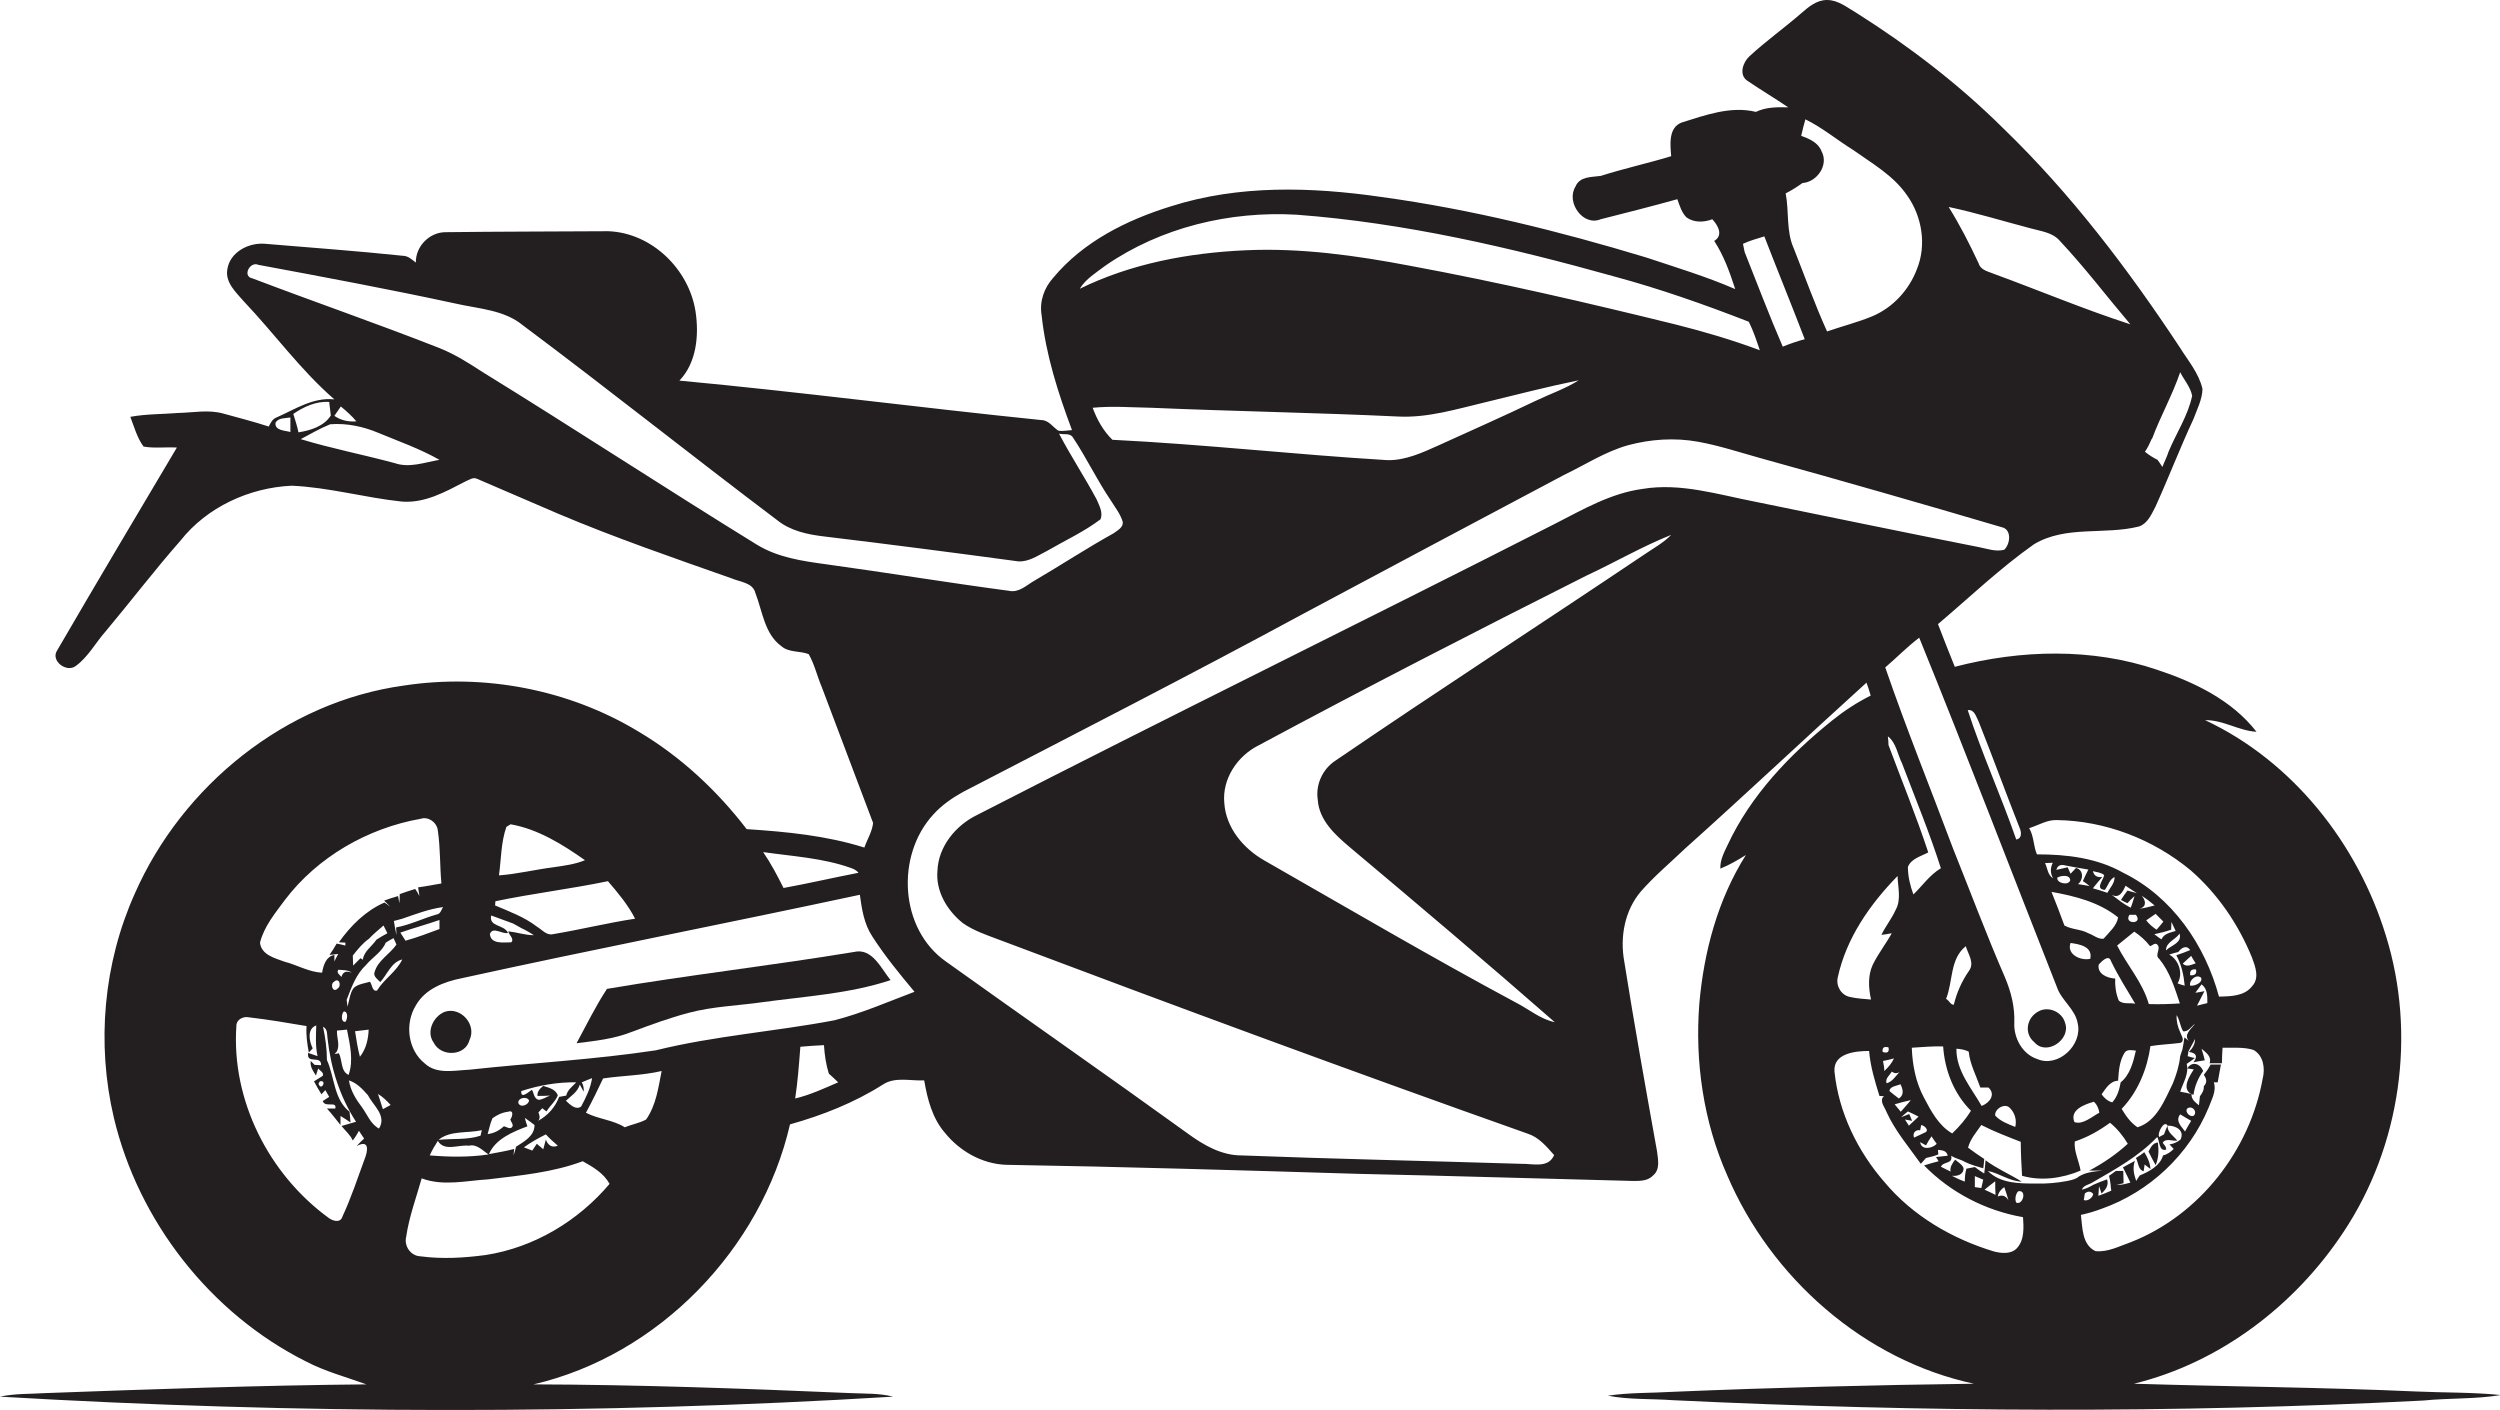 <?xml version="1.0" encoding="utf-8"?>
<!-- Generator: Adobe Illustrator 19.2.0, SVG Export Plug-In . SVG Version: 6.00 Build 0)  -->
<svg version="1.1" id="Layer_1" xmlns="http://www.w3.org/2000/svg" xmlns:xlink="http://www.w3.org/1999/xlink" x="0px" y="0px"
	 viewBox="0 0 773.1 436" enable-background="new 0 0 773.1 436" xml:space="preserve">
<g>
	<path fill="#231F20" d="M747.1,430.3c-29-1.3-58.1-1.5-87.2-2.4c26.6-6.5,49.8-24.2,64.8-46.9c17.7-26.6,22.6-61.2,13.1-91.7
		c-8.7-28.4-28.8-53.9-55.9-66.6c5.6-0.1,10.4,3.3,15.9,3.6c-7.6-9.8-19.3-15.4-30.8-19.2c-20.1-6.8-42.1-6.2-62.5-0.9
		c-1.8-4.4-3.5-8.8-5.2-13.2c9.8-8.3,19.2-17.3,29.7-24.7c9.8-5.9,21.9-2.8,32.5-5.5c2.6-0.9,3.8-3.7,5-6c4.1-9,7.6-18.2,11.8-27.2
		c1.1-3,2.7-6,2.8-9.3c-1.1-4.9-4.5-8.8-7.1-13c-16-24.2-33.6-47.4-54.5-67.6c-13.7-13.6-29.1-25.4-45.4-35.7
		C571.3,2.4,568.5,0,565,0c-3.3,0-5.8,2.2-8.1,4.2c-5.2,4.5-10.8,8.5-15.9,13.2c-2,1.8-3.4,5.8-0.6,7.6c4.1,2.8,8.5,5.4,12.6,8.2
		c-3.4-0.1-6.9-0.1-10,1.4c-7.8-1.9-15.6,1-23,3.3c-4.1,1.6-3.5,6.8-3.2,10.4c-7.2,2.2-14.6,3.8-21.8,6.1c-2.8,0.4-6.5,0.1-7.8,3.3
		c-3,4.8,2.3,12.4,7.8,10.1c7.9-2,15.8-4,23.7-6.2c0.7,1.9,1.3,4.1,2.8,5.6c2.3,1.7,5.4,1.6,8,0.6c1.8,1.9,3.5,5,0.6,6.7
		c3,4.6,4.8,9.7,6.5,14.9c-9-3.9-18.3-6.7-27.6-9.8c-26.8-8.1-54.1-14.9-81.9-18.7c-21.5-3.1-44-3.8-65,2.9
		C348.5,68,335,74.7,325.7,85.9c-2.8,3.1-4.3,7.3-3.6,11.5c1.3,12.3,5.1,24.1,9.4,35.6c-1.4,0.1-2.8,0.4-4.2,0.2
		c-1.7-1.1-3-3.3-5.3-3.3c-37.3-3.8-74.5-8.7-111.9-12.2c5.3-5.5,6.1-14,5-21.3c-2-13.1-13.5-24.4-27-24.9
		c-16.7,0.1-33.4,0.1-50.1,0.3c-5.1-0.1-9.5,4.3-9.4,9.4c-1.2-0.9-2.4-2.1-4-2.1c-14.2-1.5-28.4-2.5-42.5-3.7
		c-5.1-0.5-11,2.5-11.8,7.9c-0.7,4.1,2.7,7.1,5.1,9.9c9.5,10,17.6,21.3,28,30.3c-6.6-0.7-12.2,3.1-17.9,5.6
		c-1.3,0.5-1.8,1.7-2.4,2.8c-4.6-1.5-9.3-2.7-14-4c-4.6-1.3-9.3-0.3-13.9-0.2c-5,0.4-10,0.3-14.9,1.2c1.2,3.1,2.1,6.5,4.1,9.2
		c3.4,0.6,6.8,0.1,10.3,0.3c-12.4,20.9-24.8,41.7-37,62.7c-2.2,3.2,2.9,7.1,5.8,4.8c3.8-2.8,6.1-7.2,9.2-10.7
		c7.8-9.3,15.1-18.9,23.1-28c8.2-10.4,21.3-16.4,34.4-17c11.5,0.5,22.6,3.7,34,4.9c7.1,0.6,13.5-3,19.5-6.1c1.2-0.5,2.6-1.6,3.9-0.9
		c8.4,3.6,16.7,7.2,25.1,10.8c17.5,7.4,35.5,13.6,53.4,19.9c2.7,1.2,6.7,1.3,7.5,4.6c2.2,5.6,2.8,12.6,8,16.4
		c2.4,2.1,5.8,1.4,8.5,2.5c1.8,3.2,2.6,6.8,4,10.1c5.3,14,10.6,28,15.9,42.1c-0.3,2.7-1.8,5-2.7,7.6c-11.7-3.7-24.1-4.9-36.4-5.7
		c-9.2-12-20.5-22.5-33.5-30.2c-21.5-13-47.7-18-72.5-14.2c-36.5,5-68.5,30.9-83.2,64.3c-9.7,21.6-11.9,46.3-6.5,69.3
		c7.6,32.1,29.9,60.6,59.4,75.4c5.9,3.1,12.4,4.8,18.7,7.1c-33.1,0.3-66.2,1.5-99.3,2.7c-4.7,0.3-9.4,0.1-14,1.1
		c92,5.4,184.3,5.6,276.2,0c-4.3-1.1-8.8-0.9-13.2-1.1c-32.7-1.4-65.3-2.6-98-2.7c38.7-9,70.4-41.8,79.3-80.4
		c10-2.8,19.9-6.7,28.7-12.3c3.8-2.5,8.5-1.1,12.8-1.3c1,5.8,2.5,11.7,6.4,16.2c4.6,5.7,11.5,9.6,18.8,9.9
		c36.4,0.6,72.7,1.7,109.1,2.8c28.3,0.6,56.7,1.5,85,2.2c2.1,0,4.5,0,6.1-1.7c2.3-1.9,1.5-5.1,1.2-7.6c-3.5-19.5-7-39-10.1-58.5
		c-1.4-7.6,0.1-15.8,5.1-21.7c4.2-4.8,9.1-8.9,13.7-13.3c18.9-16.9,37.3-34.3,56.1-51.3c0.5,1.3,0.9,2.7,1.3,4
		c-4.2,2.1-8.2,4.7-11.8,7.6c-13.2,10.6-25.3,23.2-32.5,38.7c-1.1,2.3-2.3,4.6-2.2,7.2c2.8-1.1,5.3-2.6,7.9-4.2
		c-8.7,13.8-13,29.9-14.4,46c-1.4,18,1.3,36.5,8.6,53c13.5,31.7,42.3,57.2,76.3,64.5c-31,0.4-62,1.2-93,2.5
		c-6.7,0.4-13.5,0.2-20.2,1.2c6.7,1.3,13.5,0.9,20.2,1.4c77.3,3.7,154.7,4.1,232,0.1c8-0.8,16.1-0.4,24-1.7
		C764.4,430.5,755.7,430.7,747.1,430.3z M665.4,135.7h0.1c2.6-7,6.3-13.5,8.7-20.6c1.2,2.4,3.2,4.6,3.7,7.3
		c-1.3,6.2-4.9,11.5-7.3,17.3c-0.5,1.6-1.3,3.1-1.9,4.7c-0.5-0.8-1-1.5-1.5-2.2c-1.4-0.7-2.7-1.5-3.9-2.5
		C664.2,138.4,664.8,137.1,665.4,135.7z M85.2,130.7c1-1.6,3-1.3,4.6-1.6c0,1.5,0,3,0,4.5C88.1,133.1,84.9,133.2,85.2,130.7z
		 M636,253.6c15,0.2,29.8,5.9,41.4,15.5c8.4,7.3,14.8,16.7,19,27c1,2.7,2.4,6.3,0.1,8.8c-2.4,3.2-6.7,3.2-10.3,3.3
		c-4.3-16-14.5-30.9-29.6-38.3c-8.1-4.6-17.5-5.7-26.7-5.7c-1.1-2.5-0.9-5.6-2.4-8.1C630.4,255.2,633,253.5,636,253.6z M678.9,307
		c0.6-0.9,1.3-1.7,1.9-2.6c1.9,1.4,1.8,3.7,1.8,5.8c-1.1,0.3-2.2,0.5-3.2,0.8c0.8-1.5,1.5-3,2.3-4.5
		C680.9,306.7,679.6,306.9,678.9,307z M676.9,321.9l-1.4-1.1c-0.1,0.9-0.4,2.8-0.6,3.7c-0.2,0.7-0.5,1.4-0.7,2.1
		c-0.3,3-1.2,5.8-2.3,8.5c-2.5,5.1-5,11.7-10.9,13.5c-2.1-1.4-3.6-3.5-4.9-5.7c5-5.2,7.9-12.3,8.9-19.4c3.1-0.5,6.2-0.6,9.3-1
		c1.5-0.7,0.2-2.3-0.1-3.3c-0.8-1.7-1.2-3.5-1.1-5.3c1,1.6,1.1,3.5,2,5c1.6,0.3,2.5-1.5,3.7-2.3C677.7,318.1,675.1,320,676.9,321.9z
		 M677.6,346.6c-0.7,1.1-1.3,2.2-1.9,3.3c-1.1-1.5-3.1-3.3-1.5-5.3C675.3,345.3,676.4,345.9,677.6,346.6z M676.3,342.9
		c1.2-1.2,3.2,0.4,2.3,1.9C677.7,345.9,675.6,344.1,676.3,342.9z M672.2,355.3c-0.9,0.9-2,1.7-3.3,2c-0.9,3.2-4.3,5-7.2,6.2
		c-0.4,0.6-0.8,1.1-1.1,1.7c-0.7-2-1.2-4.1-0.4-6.2c-1.3,0.7-2.5,1.3-3.7,2c0.8,1.5,1.5,3.1,2.3,4.7c-1.4,0.4-2.8,0.8-4.3,0.7
		c0.6-0.1,1.7-0.4,2.2-0.5c0-0.9-0.1-2.8-0.1-3.8c-0.6,0-1.7,0-2.3,0c-0.5,0.4-1.5,1.1-2.1,1.5c0.2,0.9,0.4,1.8,0.5,2.8
		c0,0.4,0.1,1.3,0.2,1.8c-1.3,0.6-2.7,1.1-4,1.6c0-0.8,0.2-2.2,0.2-3l0.8,2.3c1.2-1.2,2.3-2.5,1.7-4.4c-1.5,0.5-2.9,1.1-4.3,1.7
		c-1.1,0.7-2.3,1.2-3.5,1.5c0.5-1.4,2.1-1.5,3.2-2.2c7.1-4.1,14.4-8.1,20.1-14.1c0.8,1.3,0.5,4.6,2.8,3.9l-0.2-0.9l-0.9-1.2
		c0.9-1.6,3.1-0.4,4.5-0.7c-1.2-1.5-3.1-2.5-3-4.6c2.4-0.1,5.4,1.4,4,4.3c-1,0.8-2.1,1.3-3.4,1.5L672.2,355.3z M647.3,369.2
		c-0.1,1.2-1.8,2.4-2.9,1.9c0.1-0.5,0.2-1.5,0.3-2C645.6,368.3,646.5,368.3,647.3,369.2z M670.3,348.1c-0.3,0.7-0.9,2-1.1,2.7
		c-0.4,0.2-1.1,0.6-1.5,0.8C667,350.4,669.3,346.2,670.3,348.1z M634.9,271.6c-1.7-1-1.7-3.1-2.5-4.7c0.6,0,1.8-0.1,2.4-0.1
		C634,268.4,634,270.1,634.9,271.6z M655,283.7c-0.4,2.6-2.8,4.6-4.5,6.6c-1.7,0.2-3.2-1.2-4.7-1.7c-2.3-1.3-5.1-1.1-7.4-2.4
		c-1.3-3.5-2.6-7-4-10.4C641.7,277.1,649.2,279,655,283.7z M646.2,274c-1.2-0.2-2.4-0.4-3.6-0.6c1.7-1.3,1.8-4.4-0.6-5
		c-0.4,0.5-1.3,1.3-1.7,1.8c-0.2-0.5-0.7-1.5-0.9-2c-1.2,0.3-2.3,0.5-3.5,0.8c0.3-1.1,1-1.6,2.1-1.5c2.6,0.5,5.2,1,7.8,1.4
		c-0.6,1.2-1.2,2.4-1.7,3.6C644.7,272.8,645.7,273.6,646.2,274z M640.2,272.2c-0.5,1.8-4.3,0.9-4-0.8
		C637.4,270.7,640.1,270.4,640.2,272.2z M650.9,275.2c1-1.3,1.4-3.2,3-4c0.1,1.9-1.4,3.3-2.2,4.9c-1.5-0.5-3-1-4.5-1.4
		c0.9-1.2,1.9-2.3,2.9-3.5c-1.5,0.2-2.5-0.3-2.9-1.8c1.2,0.3,2.5,0.4,3.5,1.2C650.4,272.3,647.8,274.9,650.9,275.2z M662.3,277
		c1.4,0.9,2.7,1.9,4,3c-1.6,0.4-3.2,0.9-4.9,1C663.7,280.7,663.8,278.7,662.3,277z M675,298c0.6-0.6,1.9-1.8,2.6-2.4
		c0.4,0.8,0.9,1.5,1.4,2.3C677.7,298.3,676.2,299.2,675,298z M679.1,299.8c0.3,1.3-0.3,1.9-1.8,1.8
		C677.1,300.2,677.7,299.6,679.1,299.8z M673,295.4c1.6,2.9,2.3,6.2,2.6,9.4c-0.8-0.2-1.5-0.4-2.2-0.7c1.8-3,0.4-7.3-2.6-8.9
		c0.9-0.3,1.8-0.6,2.8-0.8c1-1.3,2.5-2.3,3.7-0.6C675.9,294.4,674.5,294.9,673,295.4z M669.8,293.9c0-2.6,3-3.3,4.2-5.2
		C674.9,291.6,671.4,292.3,669.8,293.9z M668.4,290.5c-0.8-0.5-1.5-1.1-2.2-1.6c1.8-0.4,3.5-0.8,5.2-1.4c0-0.6,0.1-1.8,0.1-2.4
		c0.4,0.9,0.9,1.9,1.3,2.8C671.1,288.4,669.2,288.7,668.4,290.5z M666.9,287.5c-1.2-0.8-2.3-1.7-3.2-2.9c1-0.7,1.9-1.3,2.9-2
		c0.8,0.8,1.6,1.6,2.4,2.4C668.3,285.9,667.6,286.7,666.9,287.5z M664.9,292.6c0.7-0.2,1.6-1.3,2.3-0.4c1.1,1.3-1,3.2,0.5,4.3
		c3.3,4,4.8,9,6.4,13.8c-3.2,0.2-6.4,0.3-9.6,0.2c-1.9-6.7-6.7-12-9.8-18.1c1.8-1.4,3.5-2.9,5.3-4.3
		C661.8,289.3,663.5,290.8,664.9,292.6z M658.5,282.9c0.5,0,1.5,0,2,0C662.9,285.9,656.6,285.9,658.5,282.9z M657.9,275.4
		c-0.7,0.9-1.4,1.9-2,2.9c0.5,0.3,1.5,0.8,2,1c0.5-0.6,1.6-1.7,2.2-2.2c-0.4,1.2-0.7,2.4-1.2,3.6c-2.2-1.1-4-2.6-5.9-4
		c2.4,1.3,3.5-1,4.3-2.8c1.1,0.8,2.3,1.5,3.5,2.3C660.1,276,658.6,275.6,657.9,275.4z M640.3,291.6c2.8,0.4,6.9,1.1,6.1,4.9
		C643.4,297.2,639,295.1,640.3,291.6z M647.5,340.7c1,0.9,1.5,2.1,1.7,3.4c-2.3,1.2-5.1,3.8-7.7,2.9
		C639.9,343.2,644.7,341.5,647.5,340.7z M649,298.3c0.9-1,3.1-3.3,3.8-1.1c2.2,4.6,4.9,8.8,7.5,13.2c-1.6-0.4-3.8,0.3-5.1-1
		c-0.9-2.2-1.2-4.5-1.1-6.8C651.7,302.5,648.5,301.2,649,298.3z M655,334.2c0.2-3,0.4-6.2,2.1-8.8c0.9-1,2.2-0.6,3.4-0.5
		c-0.8,3.5-1.8,7.5-4.7,9.8c-0.4,2.2-1,4.4-2.6,6.2c-1.5-0.4-2.5-1.4-3.3-2.5C651.2,336.6,652.5,334.3,655,334.2z M677.3,304.8
		c-0.5-1.6,2-3.8,3.4-2.4C681.2,304,678.5,305,677.3,304.8z M611.9,223.2c4.3,10.8,8.3,21.8,12.6,32.7c0.6,1.3,0.9,3.4-1,3.7
		c-4.7-13.5-10.6-26.5-15-40C610.6,219.3,611.1,221.7,611.9,223.2z M636.1,305.3c1.4,4.1,5.6,6.7,6.4,11.1c1.6,6.7-6,13.9-12.5,11.1
		c-4.6-1.5-7.3-6.5-7.1-11.2c0.2-4.9-1-9.6-2.9-14.1c-5.7-13.1-10.7-26.5-16-39.7c-7-18.7-14.5-37.2-21-56.1c3.5-3,6.8-6.4,10.5-9.2
		C608.1,233.1,621.9,269.3,636.1,305.3z M623.2,348.5c-2.2-0.9-4.5-1.7-6.2-3.5c-0.3-2.1,3.1-4.1,4.6-2.3
		C623.1,344.2,623.7,346.4,623.2,348.5z M590.4,344.5l-2.5,1c0.7-0.6,1.4-1.3,2.1-1.8c1.1,0.5,2.2,1,3.3,1.6c-1,0.9-2,1.9-3,2.8
		c-0.3-0.5-0.9-1.4-1.2-1.9l2.2,0.4C591,345.9,590.7,345.2,590.4,344.5z M585.7,327.3c-0.7,1.5-1.8,2.8-3,3.9c0-1-0.2-2.1-0.4-3.1
		C583.4,327.9,584.6,327.6,585.7,327.3z M582.2,325.3c-0.2-1.3,0.4-1.8,1.8-1.4C584.3,325.3,583.7,325.8,582.2,325.3z M585,331.4
		c0.9,0.6,1.7,0.6,2.4,0.1c-1.2,1.3-2.2,3-4,3.5C582.9,333.5,584.4,332.5,585,331.4z M584,230.4c0-0.7-0.1-2-0.2-2.7
		c2.6,2,3,5.6,4.4,8.4c4.1,10.8,8.5,21.4,12,32.4c-3.4,2-5.7,5.4-8.5,8.1c-1-2.7-1.7-5.6-1.7-8.5c1-2.6,4.1-3.3,6.3-4.5
		C592.6,252.4,588.1,241.4,584,230.4z M587.7,335.3c0.8,1.6,1.2,3.3-0.5,4.4c-1-0.8-2-1.5-2.9-2.3
		C584.4,335.9,586.6,335.8,587.7,335.3z M590.9,340.2c-1,1.3-2.1,2.4-3.1,3.6c-0.6-0.8-1.3-1.5-1.9-2.3
		C587.5,341,589.2,340.6,590.9,340.2z M593.8,349.5l0.3-1.6c1,0.1,2.8,1.8,1,2.4c-1,0.5-2.1,1-3.2,1.5
		C591.4,350.5,592.2,349.3,593.8,349.5z M595.6,354.2c0.5-1,1.1-1.9,1.7-2.8c0.5,0.8,1,1.5,1.6,2.3c-1.3,1.5-4.8,2.1-5.1-0.5
		L595.6,354.2z M594.9,339.3c-2.5-4.7-3.5-10-3.7-15.3c3.2-0.2,6.5-0.5,9.7-0.4c0.5,7.4,3.3,14.6,8.6,19.9c-1.6,2.6-3.6,4.9-5.8,7
		C599.5,348.1,597.1,343.5,594.9,339.3z M601.8,308.9c2.2-5.4,1.1-12.3,6.1-16.3c0.7,2.4,2.8,5.2,1,7.6c-2.2,3.2-3.8,6.7-4.7,10.5
		C603.2,310.8,602.7,309.3,601.8,308.9z M605,324.3c1.3,0.1,2.6,0.3,3.8,0.9c0.4,3.9,2.3,7.4,3.6,11.1c0.6,0,1.9,0,2.5,0
		c2.4,2.2,0.3,4.8-2.1,5.7C609.6,336.4,604.9,331.1,605,324.3z M627.9,70.6c3.1,0.9,6.8,1.2,9.1,3.9c7.7,8.2,14.5,17.2,21.8,25.8
		c-14.2-4.6-28-10.4-41.9-15.5c-1.8-0.8-4.3-1.1-5-3.3c-2.8-6-5.8-11.9-9.3-17.5C611.1,65.8,619.5,68.4,627.9,70.6z M557.4,56.6
		c4.5-0.3,8.2-5.6,5.9-9.8c-1-2.7-3.8-3.9-6.3-4.8c0.4-1.7,0.8-3.4,1.3-5.1c5.3,2.6,9.8,6.4,14.8,9.5c5.9,4.2,12.5,7.9,16.7,14.1
		c4.6,6.5,6,15.3,3,22.7c-2.4,6.4-7.4,11.9-13.8,14.6c-4.6,1.9-9.4,3.1-14,4.7c-3.8-8.4-6.9-17.1-10.3-25.7
		c-2.4-5.3-1.4-11.4-2.5-17C554,58.9,555.7,57.8,557.4,56.6z M545.6,73.1c4.1,10.6,8.4,21.1,12.5,31.8c-2.3,0.6-4.6,1.4-6.8,2.3
		c-4.2-9.7-7.9-19.5-11.8-29.3c-0.1-0.6-0.4-1.9-0.5-2.5C541.1,74.4,543.4,73.8,545.6,73.1z M341.9,82.1
		c17.1-11.8,38.4-16.9,59.1-15.7c33.3,2.5,66,10.1,98.2,19.1c14.1,3.8,28,8.7,41.6,14c1.4,2.8,2.4,5.8,3.4,8.8
		c-8.6-3.2-17.4-5.8-26.2-8c-27.2-6.7-54.4-13-81.9-18.1c-16.8-3.2-33.9-5.6-51-4.8c-17.6,0.8-35.3,4.1-51.2,11.9
		C335.8,86.2,339,84.3,341.9,82.1z M488.2,117.6c-4.1,2.6-8.8,4.2-13.2,6.3c-10,4.8-20.2,9.3-30.3,13.9c-4.9,2.2-10.1,4.6-15.6,4.5
		c-28.4-1.7-56.7-4.9-85.1-6.3c-2.8-2.7-4.8-6.3-6.1-9.9c6-0.6,12.1-0.1,18.2,0c25.4,1.1,50.7,1.5,76.1,2.7
		c9.3,0.5,18.2-2.3,27.1-4.4C468.8,122.1,478.4,119.6,488.2,117.6z M90.7,128c3.2-2.2,7.1-4,11.1-3.7c0.2,1.4,0.3,2.8,0.5,4.2
		c-2.2,3.4-6.3,4.6-10,5.2C91.9,131.8,91.3,129.9,90.7,128z M122,143.2c-9.6-2.6-19.5-4.5-29-7.4c3-1.6,5.9-3.3,9.1-4.6
		c5.1-0.4,10.3,0.7,15,2.7c6.3,2.6,12.8,4.9,18.8,8.3C131.2,143,126.6,144.8,122,143.2z M103.4,128.6c0.7-1,1.4-2,2-2.9
		c1.7,1.4,3.4,2.9,4.8,4.6C107.8,130.5,105.4,130,103.4,128.6z M255.5,174.5c-7.4-1-15-2.1-21.5-6.1c-28.4-17.5-56.3-35.8-84.7-53.3
		c-4.3-2.8-8.7-5.6-13.5-7.5c-19.1-7.5-38.5-14.2-57.7-21.5c-3.3-0.6-0.8-5.4,1.8-4.2c20.4,3.8,40.8,7.6,61.1,12
		c7,1.6,14.9,1.9,20.7,6.7c26.5,19.8,52.3,40.4,78.7,60.3c4.1,3.3,9.4,4.4,14.5,5c20,2.4,40,5,60,7.7c3.3,0.2,6.2-1.9,9-3.3
		c5.5-3.2,11.4-5.9,16.4-9.7c0.9-2.1-0.4-4.3-1.2-6.2c-3.7-6.9-8-13.4-11.6-20.3c1.4,0.4,3.4-0.3,4.3,1.2
		c4.2,6.3,7.5,13.3,11.8,19.6c1.3,2.1,2.9,4.1,3.6,6.5c0.2,1.7-1.6,2.6-2.8,3.5c-8.3,4.6-16.2,9.8-24.4,14.6c-2.5,1.4-4.9,3.9-8,3.2
		C293.2,180.2,274.4,177.1,255.5,174.5z M263.1,268.4c0.9,0.3,1.7,0.7,2.4,1.5c-7.8,1.5-15.5,3.3-23.2,4.7
		c-1.9-3.8-3.9-7.6-6.3-11.1C245,264.8,254.4,265.3,263.1,268.4z M156.6,255.7c0.3-0.2,1-0.6,1.3-0.8c8.5,1.5,16,6.2,23,11.1
		c-3.1,1.3-6.5,1.7-9.8,2.2c-5.6,0.7-11.2,2.1-16.8,2.5C155,265.7,154.9,260.5,156.6,255.7z M153.2,278.7
		c11.5-2.4,23.2-3.8,34.8-6.2c3.1,3.6,6.2,7.3,8.4,11.6c-8.6,1.3-17,3.4-25.5,4.8c-1.9,0.4-3.3-1.4-4.8-2.3c-3.9-3-8.5-4.7-13-6.6
		C153.1,279.6,153.2,279,153.2,278.7z M151.9,283.1c2.3,0.8,4.5,1.7,6.8,2.5c0.9,0.5,1.8,1,2.7,1.5c1.3,0.6,2.5,1.3,3.7,2.1
		c-2.7,0-5.2-0.9-7.9-1.2c0,1,2,2.3,0.9,3.4c-2.3,0-6.4,0.7-6.6-2.6c0.9-2.4,3.9,0.2,5.6-0.3C155.9,285.8,151.1,286.7,151.9,283.1z
		 M135,282.8c-4.2,1.2-8.2,3.2-12.5,4c0,0.6,0.1,1.8,0.1,2.4c-0.3-1.5-0.6-3-0.8-4.4c0.7-0.2,2-0.5,2.6-0.7c4.1-1.4,8.2-3,12.6-3.6
		C136.5,281.3,136.2,282.7,135,282.8z M135.9,287.3c-3.5,1.3-6.9,2.6-10.5,3.6c-0.5-0.8-1.1-1.7-1.6-2.5c4-1.4,8.1-2.5,12.1-3.9
		C135.9,285.2,135.9,286.6,135.9,287.3z M88.1,278.3c10.1-13.3,25.6-22.2,42-25.1c2.4-0.8,5.1,1.2,5.3,3.7
		c0.8,5.4,0.6,10.9,1.1,16.3c-2.4,0.4-4.8,0.9-7.2,1.2c0.1,0.7,0.3,2,0.4,2.7c-0.4-0.8-0.8-1.5-1.3-2.2c-1.6,0.5-3.2,1-4.8,1.6
		c0,0.7,0,2.1-0.1,2.8c-0.1-0.6-0.3-1.7-0.4-2.2c-1.5,0.4-2.9,0.9-4.3,1.4c0.5,0.5,1.4,1.4,1.9,1.9c-0.4-0.3-1.3-1-1.8-1.3
		c-5.8,2.5-10.5,7.2-14.1,12.3c0.5,0,1.5,0.1,2,0.1l0,0.9c-0.7-0.2-2-0.5-2.7-0.6c-0.5,0.9-1.6,2.7-2.2,3.5c0.7-0.1,2-0.2,2.7-0.3
		c-0.4,0.7-0.8,1.5-1.2,2.3l0-2c-2.6,0.5-3.4,3.2-3.8,5.5c-4.1-0.2-7.7-2.4-11.6-3.4c-3-1.1-7.2-2.1-7.6-5.9
		C81.7,286.4,85.1,282.4,88.1,278.3z M119.8,288.6c-1.2,0.6-2.3,1.3-3.4,2c-1.4,2.1-3.9,3.6-4.2,6.2l-0.7-0.5
		c-0.8,0.8-1.5,1.5-2.3,2.3c0-0.8-0.1-2.3-0.1-3.1c1.5-1.9,3-3.8,5-5.2c1.4-1.5,3-2.8,4.5-4.1C119,287,119.4,287.8,119.8,288.6z
		 M104,325.4c1.3-1.9,0.1-4.5,0.2-6.7c0.8-0.1,2.3-0.2,3.1-0.3c0.9,4.6,2.1,9.5,0.5,14c-2.5-1.1-1.9-4.6-3-6.7
		c-0.3,0.1-1,0.2-1.3,0.2C103.5,325.8,103.8,325.5,104,325.4z M103.3,303.6c1.6-1.5,2.4,1.3,1.1,2.1
		C102.9,307.2,102,304.3,103.3,303.6z M106.8,316c-1.5,0.1-1.2-2.5-0.5-3.2C107.7,312.7,107.5,315.2,106.8,316z M105.6,302.1
		c-0.6-0.7-1.6-1.2-1-2.2c1.4,0.1,3,0,4.2,0.9C107,300.1,106,300.6,105.6,302.1z M112.8,358.3c-2.2,6-4.2,12.1-6.9,17.9
		c-0.6,2.1-3,1.4-4.3,0.4c-18.5-13.5-30.1-36.4-28.5-59.4c0-1.9,2.1-3,3.9-2.6c6,0.7,11.9,1.7,17.8,2.7c-0.2,2.8,0.2,5.5,0.7,8.2
		c0.3-0.3,0.9-1,1.2-1.3c-1.1-2.2-1.8-6.1,1.1-7.1c-0.1,3.2-0.3,6.4,0.4,9.5c-0.7-0.3-2.2-0.7-2.9-1c-0.6,3.7,4.1,0.5,4,3.8
		c-0.5,0-1.5-0.1-2-0.1l-1.2-1.2c-0.3,1.7,0.7,3.1,1.6,4.5l0.7-2.2c0.5,0.7,1.9,1.3,1.4,2.3c-0.9,0.6-1.8,1.1-2.7,1.7
		c0.7,1.3,1.5,2.7,2.3,4c0.3-0.3,0.9-1,1.2-1.3c0.3,0.5,0.9,1.6,1.2,2.1c-0.5,0.3-1.5,1-2,1.3c0.8,2.2,4.4-0.2,3.9,2.3
		c-0.7,0-2,0-2.6,0c1.5,1.6,2.8,3.4,4.2,5.1c0-0.7,0-2.1,0-2.8c0.8,0.5,2.4,1.5,3.1,2c-0.1-1.1-0.2-2.2-0.3-3.3
		c-4.9-3.8-4.6-10.7-7-16c0-3.5-0.5-6.9-1.2-10.3c1.5,0.8,1.2,2.4,1.4,3.7c1,9.1,3.8,18,8.8,25.7c-1.5,0.4-3,0.9-4.5,1.3
		c1.2,1.5,2.7,2.7,3.5,4.5c0.7-0.9,1.3-1.9,1.9-3c0.5,0.8,1.1,1.6,1.6,2.4c-0.8,0.7-1.6,1.5-2.3,2.3
		C114.7,352.1,113.5,356.6,112.8,358.3z M98.5,335.1l0.4-0.7C101.3,333.8,99.3,337.7,98.5,335.1z M117.2,349
		c-2.6-1.4-3.6-4.3-5.2-6.5c-1.9-2.5-3.6-5.2-4.1-8.4c2.5,0.8,4.2,2.7,5.9,4.6C115.4,341.9,119.7,345,117.2,349z M109.8,318.9
		c1-0.1,3.1-0.4,4.2-0.5c-0.1,3-0.8,6-2.7,8.4C110.6,324.2,110.2,321.5,109.8,318.9z M118.4,343c-0.5-1.6-1-3.1-1.5-4.7
		c1.5,0.9,2.7,2.1,3.9,3.4C120,342.1,119.2,342.6,118.4,343z M116.6,306.3c-1.5,0.5-1.5-1.9-2.2-2.7c-1.7,0.5-3.7,0.7-5,1.9
		c-1.3,1.7-1.3,3.9-2,5.8c0-0.5-0.1-1.6-0.2-2.1c1.5-3.9,2.9-7.9,6-10.8c2-2.4,4.9-4,6.1-6.9c0.8-0.5,1.6-1,2.4-1.4
		c0.2,0.5,0.7,1.5,0.9,2c-2,2.9-5.6,4.8-6.7,8.3c-0.7,1.5,0.9,2.4,1.7,3.3c2.2-2.4,3.4-6.2,6.8-7
		C122.6,300.5,118.8,302.7,116.6,306.3z M150.2,388.1c-6.7,0.9-13.5,1.3-20.2,0.4c-3-0.1-5.1-3.2-4.4-6c0.9-6.2,3.1-12.1,4.8-18.1
		c6.7,2.5,13.8,0.7,20.6,0.3c9.8-1.2,19.9-2.1,29.2-5.6c3.2,1.8,6.5,3.7,8.3,7C178.8,377.6,165.1,385.8,150.2,388.1z M145,354.3
		c2.5-0.6,4.2,1.5,6.1,2.7c-6,0.9-12.1,0.8-18.2,0.3c0.7-1.6,1.6-3.1,2.5-4.5C137.4,356.2,141.8,353.9,145,354.3z M135.6,352.5
		c3.6-3,9-2,13.4-3c-0.1,0.4-0.3,1.3-0.4,1.7C144.4,352.6,139.9,352,135.6,352.5z M158.3,348.6c-0.7,0.7-1.7-0.2-2.5-0.3
		c-1.4,1.3-3.1,2.2-5,2.4c0.5-1.7,0.8-3.4,1.5-4.9c1.4-1,3-1.8,4.8-2c1.9-0.7,1.4,1.5,0.7,2.4C158,346.9,159,347.9,158.3,348.6z
		 M179.9,334.7c1-0.4,2.1-0.9,3.2-1.3c-0.5,3.2-1.9,6-3.4,8.8c-1.7,1.2-3.5-0.7-4.7-1.8c1.6-1.5,3.6-2.7,4.3-5
		c0.4,0.7,0.8,1.5,1.2,2.2C180.6,336.5,180.4,335.6,179.9,334.7z M175.1,338.8c-0.6,0.1-1.7,0.3-2.2,0.4c-1.2,3.2-3.5,5.8-6.5,7.4
		c0.8-0.8,0.4-1.8,0.1-2.6c0.3-0.3,0.9-1,1.2-1.3c0.4,0.3,0.8,0.7,1.3,1c1-1.7,2.8-3.1,3.5-5c-0.8-2-2.8-2.3-4.5-2.9
		c-1,0.8-1.9,1.7-1.8,3.1c1.3,0,2.6,0,3.9-0.1c-1.2,0.4-2.3,1.3-3.6,1.3c-1.4-0.4-1.4-2.1-2-3.1c-0.9,0.5-3.5,3.1-3.3,0.4
		c5.5-1.8,11.3-2.8,17-2.7C177,336,175.5,337,175.1,338.8z M172.5,354.3c-1.7,0.7-3,0-3.7-1.9c-0.2,0.8-0.6,2.3-0.8,3
		c-0.5-0.4-1.5-1.3-2-1.7c-0.5,0.7-0.9,1.4-1.4,2.1c-0.7-0.3-2-0.8-2.6-1c2.1-1.5,4.4-2.8,6.8-4C169.9,352,171.2,353.2,172.5,354.3z
		 M163.6,340.3c-0.1,1.4-2.7,2.4-3.3,0.8C160,339.5,163,338.9,163.6,340.3z M163.1,348.3c-0.3-0.8-0.6-1.7-0.8-2.6
		c1,0.7,2,1.4,3,2.2c0,3.4-3.2,5.1-5.7,6.7c-0.2,0.9-0.5,1.8-0.8,2.7l0.2-2c-2.6,0.7-5.2,1.1-7.8,1.6
		C153.2,352.2,158.6,350,163.1,348.3z M199.8,346.2c-2,1.1-4.4,1.5-6.6,2.4c-3.6-2.3-8.2-2.5-12-4.5c1.9-3.5,3.6-7,5.3-10.6
		c6-0.9,12.1-0.9,18.1-2.3C203.6,336.3,202.9,341.8,199.8,346.2z M245.9,339.7c0.8-5.3,1.2-10.7,1.6-16c2.4-0.2,4.8-0.4,7.3-0.5
		c0.2,3,0.6,5.9,1.5,8.8c1,0.9,2,1.8,2.9,2.7C254.8,336.6,250.5,338.6,245.9,339.7z M258.1,315.5c-18.4,3.5-37.1,4.8-55.3,9.3
		c-19.1,2.9-38.5,3.9-57.7,6c-4.6,0.2-10,1.5-13.7-1.9c-5.3-4.2-6.3-12.3-2.8-18c2.9-5.1,8.7-7.3,14.2-8.4c41-9,82.1-17,123.1-25.8
		c0.6,4.4,1.3,9,3.8,12.8c3.9,6.1,8.5,11.7,13.1,17.2C274.6,309.8,266.6,313.3,258.1,315.5z M508.3,171.6
		c-31.7,21.3-63.8,42.1-95.3,63.6c-4,2.6-6.2,7.4-5.5,12.1c0.4,6.3,5.3,10.8,9.8,14.6c21.3,17.9,42.6,35.9,63.5,54.2
		c-4.4-0.9-8-4-11.9-6c-26.3-14.1-52-29.2-77.9-44c-6.5-3.7-11.9-10.1-12.4-17.8c-0.7-7.4,4-14.5,10.6-17.8
		c33.5-18,67.4-35.4,101.4-52.5c8.8-4.1,17.2-9,26.2-12.6C514.4,167.9,511.2,169.6,508.3,171.6z M543,155.2c-11.5-2.2-23.3-6-35.1-4
		c-9.7,1.3-18.3,6.3-26.9,10.7c-59.5,30.3-119.6,59.7-179,90.2c-6.5,3.2-11.8,9.7-12.1,17.1c-0.6,6.4,3,12.4,7.9,16.3
		c3.3,2.3,7.2,3.6,10.9,5c54.4,20.5,109,40.7,163.8,60.1c3.4,1.1,5.8,4,8.1,6.6c-1.8,4.2-6.6,2.6-10.2,2.7
		c-28.8-0.9-57.7-1.5-86.5-2.6c-6.2,0-11.7-3.2-16.5-6.7c-24.8-17.9-49.9-35.4-74.8-53.2c-14.5-10.1-15.6-32.9-4-45.5
		c2.6-2.9,5.8-5.1,9.2-7c35.3-18.3,70.7-36.4,105.6-55.3c26.7-14.3,53.5-28.5,80.2-42.7c6.5-3.1,12.7-7.2,19.8-9.2
		c7-1.9,14.5-2.4,21.7-1.1c6.6,1.2,12.9,3.3,19.4,5.1c24.9,6.9,49.7,14,74.4,21.3c3.3,0.6,2.8,5.2,0.9,7c-2.6,0.7-5.2-0.3-7.8-0.8
		C589.1,164.7,566.1,159.9,543,155.2z M568.3,302.3c2.6-12.1,9.9-22.6,18.5-31.4c0.1,3.5,1.2,7.3-0.6,10.5c-1.2,2.7-3.1,5-4.4,7.7
		c0.8-0.1,2.4-0.3,3.2-0.5c-1.8,3.3-4.2,6.3-5.9,9.8c-1.5,3.3-1.3,7.1-0.5,10.7c-2.2-0.2-4.4-0.3-6.5-0.8
		C569.4,307.8,567.7,304.9,568.3,302.3z M623.7,386c-1.8,1.9-4.8,1.6-7.1,1c-12.9-3.9-25.1-11-33.8-21.4
		c-8.3-9.5-14.2-21.5-15.5-34.2c-0.5-5.7,6.5-6.4,10.7-6.4c0.4,4.8,1.8,9.4,3.2,13.9c0.3,0,1,0.1,1.4,0.1l-0.4,0.4
		c-0.8,1.5,0.7,3.1,1.2,4.5c2.7,5.9,6.9,10.8,10.6,16c0.5-0.6,1.1-1.2,1.6-1.8c1.3-0.3,2.6-0.6,3.8-1.1l-0.1-1.4
		c1.3,0.1,2.7,0.2,3,1.8c-0.9,0.1-2.7,0.3-3.6,0.4l0.8,1.3c-1.5,0.4-3,0.8-4.5,1.3c8.2,8.4,19.1,14,30.6,16
		C625.8,379.5,626.1,383.4,623.7,386z M610.7,367.1c0-1.2,0-2.3,0-3.4c0.9,0.4,1.7,0.7,2.6,1.1c-0.2,0.9-0.4,1.7-0.6,2.6
		C612.3,367.3,611.3,367.2,610.7,367.1z M613.7,367.9c1.1-0.9,2.2-1.8,3.3-2.6c0,1.4,0,2.8,0.1,4.2
		C615.9,368.9,614.8,368.4,613.7,367.9z M617.8,370c0.2-1.3,1-2.2,2-2.9c0.5,1.4,0.9,2.7,1.3,4.1C620.3,369.8,619.2,369.4,617.8,370
		z M624.1,368.4c2.8-0.6,1.5,4.4-0.6,3.5C623,370.9,623.3,369.2,624.1,368.4z M639.3,365.2c-3.2,0.6-6.4,0.9-9.7,0.8
		c-5.2,0-11,0-14.9-3.9c3.6,0.7,6.7,3.2,10.5,3.3c-3.7-2.3-7.7-4-11.2-6.6c-0.1,1.4-0.2,2.8-0.4,4.1c-1-0.6-2-1.3-2.9-2
		c-0.6,0.1-1.9,0.4-2.6,0.5c-0.4,1.3-0.5,2.6-0.5,4c-1.4-0.5-2.7-1.1-4-1.8c1.7,0.2,3.7-0.4,3.6-2.4c-0.5-1.2-1.7-1.8-2.6-2.6
		c-0.8,1.1-1.7,2.3-1.4,3.7c-1-0.5-2-1-3-1.5c0.9-1.8,3.7-0.7,3.2-3.4c1.3,0.9,2.9,1.1,4.2,1.9c1.8,0.9,3.8,1.4,5.7,2
		c0.1-0.7,0.3-2.2,0.3-2.9c-1.7-1.1-3.4-2.3-5-3.5c0.7-2.7,2.6-4.8,4.1-7c3.9,2,8.1,3.6,12.2,5.2c0,3.5,0.2,7,0.4,10.5
		c5.9,1.7,12.4,0.8,18.1-1.6c-0.5-3-2.1-6-1.8-9c3.9-1.3,7.5-3.3,10.9-5.8c2.2,1.8,4,4,5.5,6.5c-3.6,3.3-7.6,6-11.9,8.3
		c1,0,3,0,4.1,0c-2.8,0.3-5.7,0.5-8,2.3C641.2,364.8,640.3,365,639.3,365.2z M648,386.9c-4.2-2-4-7.3-4.5-11.2
		c2.2-0.5,4.3-1.1,6.4-1.9c14.8-5.2,27.1-16.8,33.1-31.3c0.9-2.5,2.5-5.1,1.6-7.8c0.3,0,0.9,0,1.2,0c0.3-1.8,0.7-3.7,1-5.5
		c-0.8,0-2.4,0-3.2,0c-0.6,1.2-1.3,2.2-2.1,3.2c1,1.3,1,2.5,0,3.5c0.1,1.2-0.5,2.2-1.2,3.1c-0.1,0.9-0.2,1.9-0.3,2.8
		c-1.1-0.9-2.4-1.8-2.3-3.5c0.2,0.1,0.4,0.2,0.6,0.3c0.4-2.7,1.4-5.2,3-7.4c-1-2.4-3.5-3.1-4.9-0.8l2,0.3c-1.4,2.2-3.8,5.9-0.8,7.6
		c-1.1-0.3-2.3-0.5-3.4-0.7c0.9-2.8,2.8-5.6,2-8.6c0.6-0.4,1.9-1.3,2.5-1.8c-0.5-0.1-1.6-0.4-2.2-0.6c0.1-0.3,0.2-1,0.2-1.4
		c0.7-1.3,1.4-2.6,2.1-3.9c0,1.6-0.8,2.9-1.9,4c2.3,0.3,2.8,1.4,1.4,3.2c0.9-0.2,2.6-0.5,3.5-0.6c-0.2-0.9-0.7-2.7-1-3.6
		c1.3,1.2,3.2,2.3,2.5,4.5c0.9,0,2.8,0,3.8,0c0-1.6,0.1-3.2,0.2-4.8c3.2,0.1,6.5-0.3,9.6,0.7c3.1,1.8,3.6,5.7,2.8,8.9
		c-4,22.2-19.6,42.2-40.7,50.5C655.5,385.3,651.9,387.3,648,386.9z"/>
	<path fill="#231F20" d="M264,294.4c-25.4,4.2-51,7.1-76.3,11.4c-3.5,5.3-6.3,11.1-9.4,16.8c5.7-0.7,11.4-1.3,16.8-3.4
		c5.9-2.2,11.8-4.4,17.9-6c7.5-2,15.3-2.2,22.9-3.3c13.2-1.8,26.8-2.6,39.5-6.8C272.4,299.4,269.7,293,264,294.4z"/>
	<path fill="#231F20" d="M137.5,312.9c-3.5,1.4-5.8,6.2-3.4,9.5c2.2,4.5,9.8,4.3,11.1-0.8C147.5,316.8,142.4,311.2,137.5,312.9z"/>
	<path fill="#231F20" d="M629.1,322.3c3.8,4.4,11.4-0.9,9.5-6c-0.9-3.4-5.1-5.2-8.1-3.6C626.7,314.6,625.8,319.6,629.1,322.3z"/>
	<path fill="#231F20" d="M664.4,356.1c0.7,1.4,1.4,2.8,2.2,4.2c1-2.3,1-4.6,0.7-7C665.6,353.5,665.1,354.9,664.4,356.1z"/>
	<path fill="#231F20" d="M660.5,358.1c0.8,1.3,0.6,3.6,2.4,4.1c0.1-0.5,0.2-1.6,0.3-2.1l1.8,1.4c-0.1-1.9-0.9-3.6-1.9-5.2
		C662.5,356.8,661.2,357.7,660.5,358.1z"/>
</g>
</svg>
